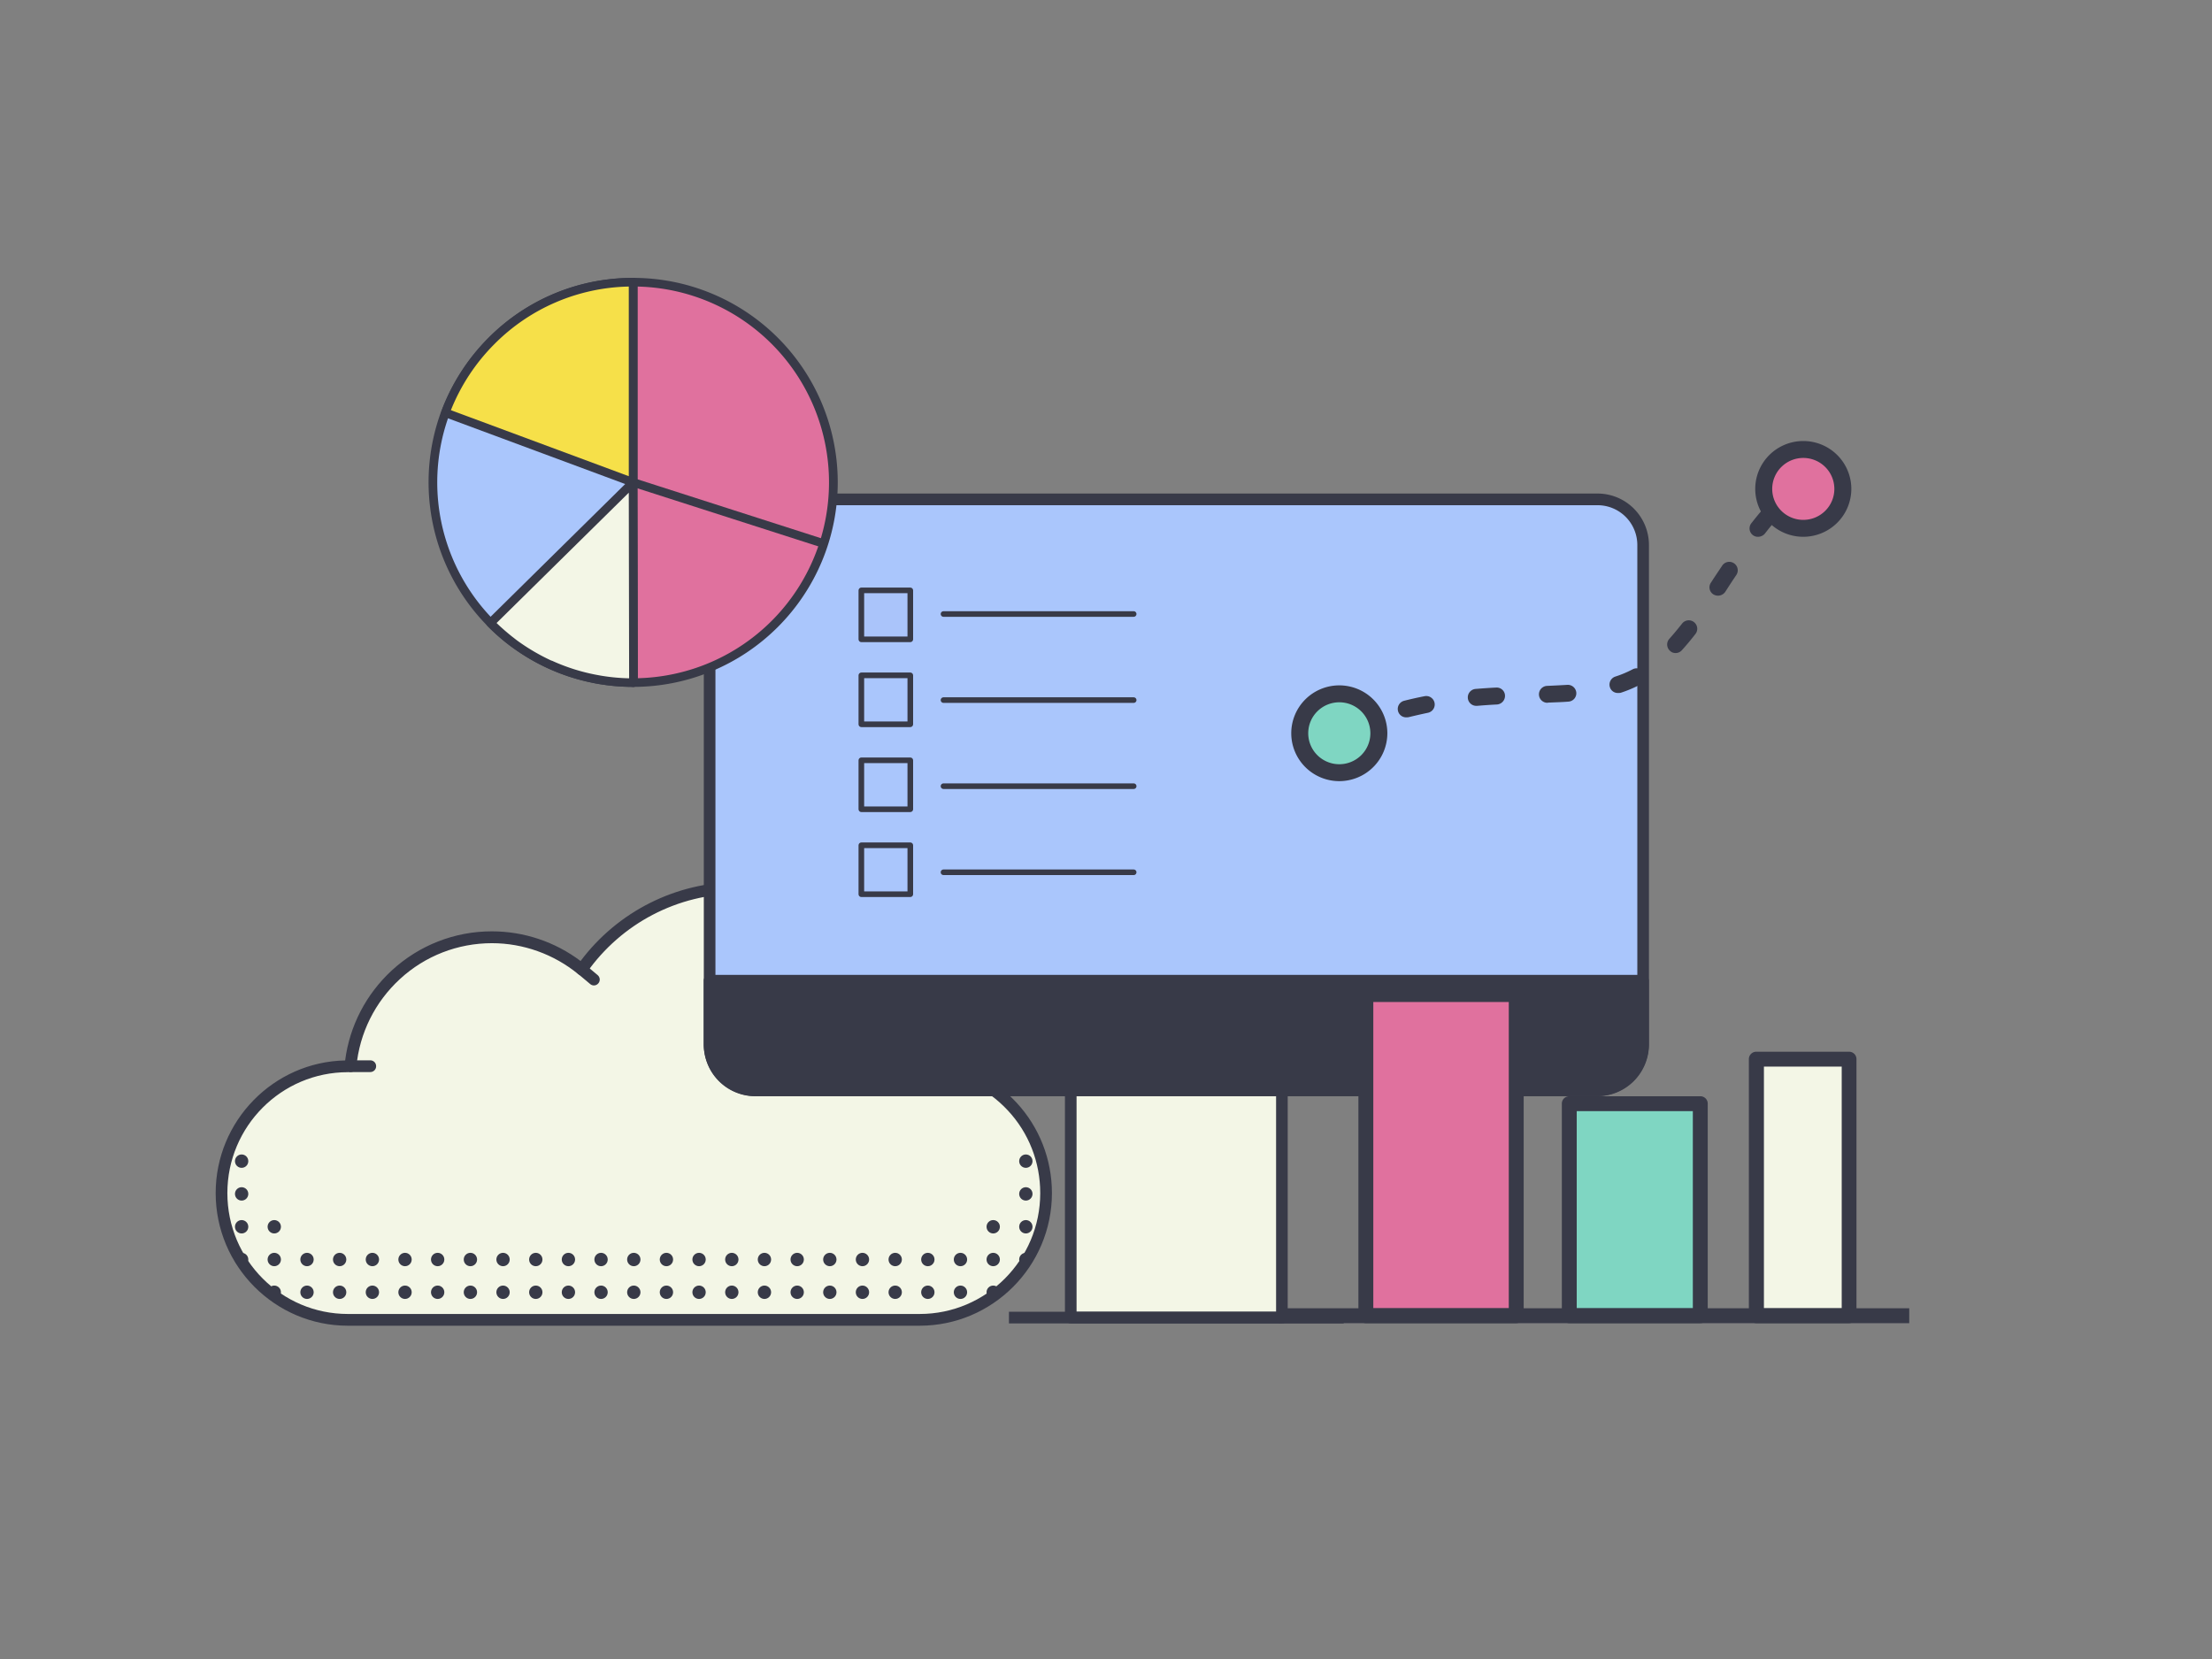 <?xml version="1.0" encoding="UTF-8"?>
<svg xmlns="http://www.w3.org/2000/svg" xmlns:xlink="http://www.w3.org/1999/xlink" version="1.1" viewBox="0 0 1600 1200" width="1600" height="1200" x="0px" y="0px">
  <rect x="0" y="0" width="1600" height="1200" fill="#808080" stroke="none"/>
  <!-- ITEM 0 -->
  <g>
    <defs>
      <clipPath id="clip-path-id-viewbox-item-0">
        <rect x="0.0" y="0.0" width="715.0" height="378.0"></rect>
      </clipPath>
    </defs>
    <g transform="translate(156.0 638.0) rotate(0.0 302.5 160.5) scale(0.846 0.849)">
      <g clip-path="url(#clip-path-id-viewbox-item-0)" transform="translate(-0.0 -0.0)">
        <g id="Layer_1_1_-i0">
          <g>
            <g>
              <path d="M609.8,157.2C604,72.2,533.2,5,446.7,5C391.4,5,342.6,32.4,313,74.5c-20.9-17.1-47.7-27.4-76.9-27.4     C172.9,47.1,121,95.4,115.2,157H113C53.3,157,5,205.4,5,265l0,0c0,59.7,48.4,108,108,108h489c59.7,0,108-48.4,108-108l0,0     C710.1,207.9,665.9,161.2,609.8,157.2z" style="fill:#F3F6E6;"></path>
              <path d="M602,378H113C50.7,378,0,327.3,0,265c0-61.5,49.5-111.8,110.7-113c3.8-29.4,17.9-56.5,40-76.8     c23.4-21.4,53.7-33.2,85.4-33.2c27.4,0,54.1,8.9,75.9,25.3C343.7,25.1,393.7,0,446.7,0c43,0,83.9,16.2,115.2,45.6     c30.1,28.3,48.7,66.1,52.5,107c26.8,2.9,51.6,15.3,70.2,35.2c19.6,21,30.4,48.4,30.4,77.2C715,327.3,664.3,378,602,378z M113,162     c-56.8,0-103,46.2-103,103s46.2,103,103,103h489c56.8,0,103-46.2,103-103c0-26.3-9.8-51.3-27.7-70.4     c-17.8-19.1-41.9-30.6-67.9-32.4c-2.5-0.2-4.5-2.2-4.6-4.6c-2.7-40-20.4-77.2-49.7-104.7C525.6,25.2,487.1,10,446.7,10     c-51.5,0-99.9,25.2-129.6,67.4c-0.8,1.1-2,1.9-3.4,2.1c-1.4,0.2-2.8-0.2-3.8-1.1c-20.7-16.9-46.9-26.3-73.7-26.3     c-29.2,0-57.1,10.8-78.6,30.5c-21.4,19.6-34.6,46.1-37.3,74.8c-0.2,2.6-2.4,4.5-5,4.5H113z" style="fill:#383A48;"></path>
            </g>
            <g>
              <g>
                <g>
                  <g>
                    <g>
                      <circle cx="692.7" cy="237.8" r="5.7" style="fill:#383A48;"></circle>
                    </g>
                  </g>
                </g>
                <g>
                  <g>
                    <g>
                      <circle cx="692.7" cy="265.7" r="5.7" style="fill:#383A48;"></circle>
                    </g>
                  </g>
                </g>
                <g>
                  <g>
                    <g>
                      <circle cx="692.7" cy="293.7" r="5.7" style="fill:#383A48;"></circle>
                    </g>
                  </g>
                </g>
                <g>
                  <g>
                    <g>
                      <circle cx="692.7" cy="321.6" r="5.7" style="fill:#383A48;"></circle>
                    </g>
                  </g>
                </g>
                <g>
                  <g>
                    <g>
                      <circle cx="664.8" cy="293.7" r="5.7" style="fill:#383A48;"></circle>
                    </g>
                  </g>
                </g>
                <g>
                  <g>
                    <g>
                      <circle cx="664.8" cy="321.6" r="5.7" style="fill:#383A48;"></circle>
                    </g>
                  </g>
                </g>
                <g>
                  <g>
                    <g>
                      <circle cx="664.8" cy="349.5" r="5.7" style="fill:#383A48;"></circle>
                    </g>
                  </g>
                </g>
                <g>
                  <g>
                    <g>
                      <circle cx="636.8" cy="321.6" r="5.7" style="fill:#383A48;"></circle>
                    </g>
                  </g>
                </g>
                <g>
                  <g>
                    <g>
                      <circle cx="636.8" cy="349.5" r="5.7" style="fill:#383A48;"></circle>
                    </g>
                  </g>
                </g>
                <g>
                  <g>
                    <g>
                      <circle cx="608.9" cy="321.6" r="5.7" style="fill:#383A48;"></circle>
                    </g>
                  </g>
                </g>
                <g>
                  <g>
                    <g>
                      <circle cx="608.9" cy="349.5" r="5.7" style="fill:#383A48;"></circle>
                    </g>
                  </g>
                </g>
                <g>
                  <g>
                    <g>
                      <circle cx="581" cy="321.6" r="5.7" style="fill:#383A48;"></circle>
                    </g>
                  </g>
                </g>
                <g>
                  <g>
                    <g>
                      <circle cx="581" cy="349.5" r="5.7" style="fill:#383A48;"></circle>
                    </g>
                  </g>
                </g>
                <g>
                  <g>
                    <g>
                      <circle cx="553" cy="321.6" r="5.7" style="fill:#383A48;"></circle>
                    </g>
                  </g>
                </g>
                <g>
                  <g>
                    <g>
                      <circle cx="553" cy="349.5" r="5.7" style="fill:#383A48;"></circle>
                    </g>
                  </g>
                </g>
                <g>
                  <g>
                    <g>
                      <circle cx="525.1" cy="321.6" r="5.7" style="fill:#383A48;"></circle>
                    </g>
                  </g>
                </g>
                <g>
                  <g>
                    <g>
                      <circle cx="525.1" cy="349.5" r="5.7" style="fill:#383A48;"></circle>
                    </g>
                  </g>
                </g>
                <g>
                  <g>
                    <g>
                      <circle cx="497.2" cy="321.6" r="5.7" style="fill:#383A48;"></circle>
                    </g>
                  </g>
                </g>
                <g>
                  <g>
                    <g>
                      <circle cx="497.2" cy="349.5" r="5.7" style="fill:#383A48;"></circle>
                    </g>
                  </g>
                </g>
                <g>
                  <g>
                    <g>
                      <circle cx="469.2" cy="321.6" r="5.7" style="fill:#383A48;"></circle>
                    </g>
                  </g>
                </g>
                <g>
                  <g>
                    <g>
                      <circle cx="469.2" cy="349.5" r="5.7" style="fill:#383A48;"></circle>
                    </g>
                  </g>
                </g>
                <g>
                  <g>
                    <g>
                      <circle cx="441.3" cy="321.6" r="5.7" style="fill:#383A48;"></circle>
                    </g>
                  </g>
                </g>
                <g>
                  <g>
                    <g>
                      <circle cx="441.3" cy="349.5" r="5.7" style="fill:#383A48;"></circle>
                    </g>
                  </g>
                </g>
                <g>
                  <g>
                    <g>
                      <circle cx="413.3" cy="321.6" r="5.7" style="fill:#383A48;"></circle>
                    </g>
                  </g>
                </g>
                <g>
                  <g>
                    <g>
                      <circle cx="413.3" cy="349.5" r="5.7" style="fill:#383A48;"></circle>
                    </g>
                  </g>
                </g>
                <g>
                  <g>
                    <g>
                      <circle cx="385.4" cy="321.6" r="5.7" style="fill:#383A48;"></circle>
                    </g>
                  </g>
                </g>
                <g>
                  <g>
                    <g>
                      <circle cx="385.4" cy="349.5" r="5.7" style="fill:#383A48;"></circle>
                    </g>
                  </g>
                </g>
                <g>
                  <g>
                    <g>
                      <circle cx="357.5" cy="321.6" r="5.7" style="fill:#383A48;"></circle>
                    </g>
                  </g>
                </g>
                <g>
                  <g>
                    <g>
                      <circle cx="357.5" cy="349.5" r="5.7" style="fill:#383A48;"></circle>
                    </g>
                  </g>
                </g>
                <g>
                  <g>
                    <g>
                      <circle cx="329.5" cy="321.6" r="5.7" style="fill:#383A48;"></circle>
                    </g>
                  </g>
                </g>
                <g>
                  <g>
                    <g>
                      <circle cx="329.5" cy="349.5" r="5.7" style="fill:#383A48;"></circle>
                    </g>
                  </g>
                </g>
                <g>
                  <g>
                    <g>
                      <circle cx="301.6" cy="321.6" r="5.7" style="fill:#383A48;"></circle>
                    </g>
                  </g>
                </g>
                <g>
                  <g>
                    <g>
                      <circle cx="301.6" cy="349.5" r="5.7" style="fill:#383A48;"></circle>
                    </g>
                  </g>
                </g>
                <g>
                  <g>
                    <g>
                      <circle cx="273.7" cy="321.6" r="5.7" style="fill:#383A48;"></circle>
                    </g>
                  </g>
                </g>
                <g>
                  <g>
                    <g>
                      <circle cx="273.7" cy="349.5" r="5.7" style="fill:#383A48;"></circle>
                    </g>
                  </g>
                </g>
                <g>
                  <g>
                    <g>
                      <circle cx="245.7" cy="321.6" r="5.7" style="fill:#383A48;"></circle>
                    </g>
                  </g>
                </g>
                <g>
                  <g>
                    <g>
                      <circle cx="245.7" cy="349.5" r="5.7" style="fill:#383A48;"></circle>
                    </g>
                  </g>
                </g>
                <g>
                  <g>
                    <g>
                      <circle cx="217.8" cy="321.6" r="5.7" style="fill:#383A48;"></circle>
                    </g>
                  </g>
                </g>
                <g>
                  <g>
                    <g>
                      <circle cx="217.8" cy="349.5" r="5.7" style="fill:#383A48;"></circle>
                    </g>
                  </g>
                </g>
                <g>
                  <g>
                    <g>
                      <circle cx="189.8" cy="321.6" r="5.7" style="fill:#383A48;"></circle>
                    </g>
                  </g>
                </g>
                <g>
                  <g>
                    <g>
                      <circle cx="189.8" cy="349.5" r="5.7" style="fill:#383A48;"></circle>
                    </g>
                  </g>
                </g>
                <g>
                  <g>
                    <g>
                      <circle cx="161.9" cy="321.6" r="5.7" style="fill:#383A48;"></circle>
                    </g>
                  </g>
                </g>
                <g>
                  <g>
                    <g>
                      <circle cx="161.9" cy="349.5" r="5.7" style="fill:#383A48;"></circle>
                    </g>
                  </g>
                </g>
                <g>
                  <g>
                    <g>
                      <circle cx="134" cy="321.6" r="5.7" style="fill:#383A48;"></circle>
                    </g>
                  </g>
                </g>
                <g>
                  <g>
                    <g>
                      <circle cx="134" cy="349.5" r="5.7" style="fill:#383A48;"></circle>
                    </g>
                  </g>
                </g>
                <g>
                  <g>
                    <g>
                      <circle cx="106" cy="321.6" r="5.7" style="fill:#383A48;"></circle>
                    </g>
                  </g>
                </g>
                <g>
                  <g>
                    <g>
                      <circle cx="106" cy="349.5" r="5.7" style="fill:#383A48;"></circle>
                    </g>
                  </g>
                </g>
                <g>
                  <g>
                    <g>
                      <circle cx="78.1" cy="321.6" r="5.7" style="fill:#383A48;"></circle>
                    </g>
                  </g>
                </g>
                <g>
                  <g>
                    <g>
                      <circle cx="78.1" cy="349.5" r="5.7" style="fill:#383A48;"></circle>
                    </g>
                  </g>
                </g>
                <g>
                  <g>
                    <g>
                      <circle cx="50.1" cy="293.7" r="5.7" style="fill:#383A48;"></circle>
                    </g>
                  </g>
                </g>
                <g>
                  <g>
                    <g>
                      <circle cx="50.1" cy="321.6" r="5.7" style="fill:#383A48;"></circle>
                    </g>
                  </g>
                </g>
                <g>
                  <g>
                    <g>
                      <circle cx="50.1" cy="349.5" r="5.7" style="fill:#383A48;"></circle>
                    </g>
                  </g>
                </g>
                <g>
                  <g>
                    <g>
                      <circle cx="22.2" cy="237.8" r="5.7" style="fill:#383A48;"></circle>
                    </g>
                  </g>
                </g>
                <g>
                  <g>
                    <g>
                      <circle cx="22.2" cy="265.7" r="5.7" style="fill:#383A48;"></circle>
                    </g>
                  </g>
                </g>
                <g>
                  <g>
                    <g>
                      <circle cx="22.2" cy="293.7" r="5.7" style="fill:#383A48;"></circle>
                    </g>
                  </g>
                </g>
                <g>
                  <g>
                    <g>
                      <circle cx="22.2" cy="321.6" r="5.7" style="fill:#383A48;"></circle>
                    </g>
                  </g>
                </g>
              </g>
            </g>
            <g>
              <path d="M132.2,161.9h-16.9c-2.8,0-5-2.2-5-5s2.2-5,5-5h16.9c2.8,0,5,2.2,5,5S135,161.9,132.2,161.9z" style="fill:#383A48;"></path>
            </g>
            <g>
              <path d="M609.8,176.9c-2.8,0-5-2.2-5-5v-14.7c0-2.8,2.2-5,5-5s5,2.2,5,5v14.7C614.8,174.7,612.6,176.9,609.8,176.9z" style="fill:#383A48;"></path>
            </g>
            <g>
              <path d="M323.4,88.1c-1.1,0-2.3-0.4-3.2-1.2l-10.3-8.6c-2.1-1.8-2.4-4.9-0.6-7c1.8-2.1,4.9-2.4,7-0.6l10.3,8.6     c2.1,1.8,2.4,4.9,0.6,7C326.2,87.5,324.8,88.1,323.4,88.1z" style="fill:#383A48;"></path>
            </g>
          </g>
        </g>
        <g id="Isolation_Mode-i0">
</g>
      </g>
    </g>
  </g>
  <!-- ITEM 1 -->
  <g>
    <defs>
      <clipPath id="clip-path-id-viewbox-item-1">
        <rect x="0.0" y="0.0" width="813.0" height="711.2"></rect>
      </clipPath>
    </defs>
    <g transform="translate(509.0 357.0) rotate(0.0 342.0 300.0) scale(0.841 0.844)">
      <g clip-path="url(#clip-path-id-viewbox-item-1)" transform="translate(-0.0 -0.0)">
        <rect x="315.7" y="503.6" width="181.6" height="202.6" fill="#f3f6e6"></rect>
        <path d="M497.3,711.2H315.7a4.951,4.951,0,0,1-5-5V503.6a4.951,4.951,0,0,1,5-5H497.3a4.951,4.951,0,0,1,5,5V706.2A4.951,4.951,0,0,1,497.3,711.2Zm-176.6-10H492.3V508.6H320.7Z" fill="#383a48"></path>
        <path d="M768.8,511.5H44.2A39.093,39.093,0,0,1,5.1,472.4V44.1A39.093,39.093,0,0,1,44.2,5H768.9A39.093,39.093,0,0,1,808,44.1V472.3A39.328,39.328,0,0,1,768.8,511.5Z" fill="#aac6fc"></path>
        <path d="M768.8,516.5H44.2A44.172,44.172,0,0,1,.1,472.4V44.1A44.172,44.172,0,0,1,44.2,0H768.9A44.172,44.172,0,0,1,813,44.1V472.3A44.343,44.343,0,0,1,768.8,516.5ZM44.2,10A34.142,34.142,0,0,0,10.1,44.1V472.3a34.142,34.142,0,0,0,34.1,34.1H768.9A34.142,34.142,0,0,0,803,472.3V44.1A34.142,34.142,0,0,0,768.9,10Z" fill="#383a48"></path>
        <path d="M807.9,412.5H5a4.951,4.951,0,0,0-5,5v54.1a44.854,44.854,0,0,0,44.8,44.8H768.1a44.854,44.854,0,0,0,44.8-44.8V417.5A5.015,5.015,0,0,0,807.9,412.5Z" fill="#383a48"></path>
        <rect x="262.55" y="701.2" width="287.9" height="10" fill="#383a48"></rect>
      </g>
    </g>
  </g>
  <!-- ITEM 2 -->
  <g>
    <defs>
      <clipPath id="clip-path-id-viewbox-item-2">
        <rect x="0.0" y="0.0" width="494.0" height="550.0"></rect>
      </clipPath>
    </defs>
    <g transform="translate(621.0 425.0) rotate(0.0 100.5 112.0) scale(0.407 0.407)">
      <g clip-path="url(#clip-path-id-viewbox-item-2)" transform="translate(-0.0 -0.0)">
        <g>
          <g>
            <rect x="5" y="5" style="fill:#AAC4FA;" width="87" height="87"></rect>
            <path style="fill:#383A47;" d="M92,97H5c-2.762,0-5-2.238-5-5V5c0-2.762,2.238-5,5-5h87c2.762,0,5,2.238,5,5v87    C97,94.762,94.762,97,92,97z M10,87h77V10H10V87z"></path>
          </g>
          <path style="fill:#383A47;" d="M92,248H5c-2.762,0-5-2.238-5-5v-87c0-2.762,2.238-5,5-5h87c2.762,0,5,2.238,5,5v87   C97,245.762,94.762,248,92,248z M10,238h77v-77H10V238z"></path>
          <path style="fill:#383A47;" d="M92,399H5c-2.762,0-5-2.238-5-5v-87c0-2.762,2.238-5,5-5h87c2.762,0,5,2.238,5,5v87   C97,396.762,94.762,399,92,399z M10,389h77v-77H10V389z"></path>
          <path style="fill:#383A47;" d="M92,550H5c-2.762,0-5-2.238-5-5v-87c0-2.762,2.238-5,5-5h87c2.762,0,5,2.238,5,5v87   C97,547.762,94.762,550,92,550z M10,540h77v-77H10V540z"></path>
          <path style="fill:#383A47;" d="M489,52H151c-2.762,0-5-2.238-5-5s2.238-5,5-5h338c2.762,0,5,2.238,5,5S491.762,52,489,52z"></path>
          <path style="fill:#383A47;" d="M489,205H151c-2.762,0-5-2.238-5-5s2.238-5,5-5h338c2.762,0,5,2.238,5,5S491.762,205,489,205z"></path>
          <path style="fill:#383A47;" d="M489,358H151c-2.762,0-5-2.238-5-5s2.238-5,5-5h338c2.762,0,5,2.238,5,5S491.762,358,489,358z"></path>
          <path style="fill:#383A47;" d="M489,511H151c-2.762,0-5-2.238-5-5s2.238-5,5-5h338c2.762,0,5,2.238,5,5S491.762,511,489,511z"></path>
        </g>
      </g>
    </g>
  </g>
  <!-- ITEM 3 -->
  <g>
    <defs>
      <clipPath id="clip-path-id-viewbox-item-3">
        <rect x="0.0" y="0.0" width="476.4" height="476.4"></rect>
      </clipPath>
    </defs>
    <g transform="translate(310.0 201.0) rotate(0.0 148.0 148.0) scale(0.621 0.621)">
      <g clip-path="url(#clip-path-id-viewbox-item-3)" transform="translate(-0.0 -0.0)">
        <path d="M471.3,238.2c0,128.6-104.2,232.9-232.7,233.2l-.4-233.2V5C367,5,471.3,109.4,471.3,238.2Z" fill="#e0719e"></path>
        <path d="M238.6,476.4a4.951,4.951,0,0,1-5-5l-.4-233.2V5a4.951,4.951,0,0,1,5-5,238.2,238.2,0,0,1,.4,476.4Zm4.6-466.3V238.2l.4,228.1a228.158,228.158,0,0,0-.4-456.2Z" fill="#383a48"></path>
        <path d="M238.6,471.4h-.4a242.362,242.362,0,0,1-38.3-3.1c-.8-.1-1.5-.3-2.3-.4-1.7-.3-3.4-.6-5-1a230.576,230.576,0,0,1-92.2-40.6c-.7-.5-1.4-1.1-2.1-1.6s-1.4-1.1-2.1-1.6-1.4-1.1-2.1-1.6a225.625,225.625,0,0,1-21.8-19.6,232.679,232.679,0,0,1,1-328.5h0A232.47,232.47,0,0,1,238.2,5.1V238.2Z" fill="#aac6fc"></path>
        <path d="M238.6,476.4h-.4a242.673,242.673,0,0,1-39.1-3.2c-.8-.1-1.6-.3-2.4-.4-1.7-.3-3.4-.6-5.1-1a235.525,235.525,0,0,1-94.2-41.5l-2.2-1.6a14.309,14.309,0,0,0-1.5-1.1l-.6-.5c-.7-.6-1.4-1.1-2.2-1.7a234.165,234.165,0,0,1-22.3-20A238.52,238.52,0,0,1,14.8,155.3,239.889,239.889,0,0,1,69.7,69.8l.2-.2A236.55,236.55,0,0,1,238.1,0a4.951,4.951,0,0,1,5,5V238.1l.4,233.2a4.691,4.691,0,0,1-1.5,3.5A5.17,5.17,0,0,1,238.6,476.4ZM76.7,77.1a228.153,228.153,0,0,0-.9,321.3,214.709,214.709,0,0,0,21.4,19.1c.7.5,1.4,1.1,2.1,1.6l.6.5c.5.4.9.7,1.4,1.1l2.1,1.6A225.841,225.841,0,0,0,193.6,462c1.6.3,3.3.6,4.9.9.7.1,1.5.3,2.2.4a226.049,226.049,0,0,0,32.9,3l-.4-228.1V10.1A226.685,226.685,0,0,0,76.9,76.9.215.215,0,0,0,76.7,77.1Z" fill="#383a48"></path>
        <path d="M238.2,5V238.1L19.5,157A232.97,232.97,0,0,1,73.3,73.3h0A232.47,232.47,0,0,1,238.2,5Z" fill="#f6e049"></path>
        <path d="M238.2,243.2a4.671,4.671,0,0,1-1.7-.3L17.9,161.8a5.1,5.1,0,0,1-2.8-2.6,5.006,5.006,0,0,1-.1-3.8A239.889,239.889,0,0,1,69.9,69.9l.2-.2A236.55,236.55,0,0,1,238.3.1a4.951,4.951,0,0,1,5,5V238.2a5.068,5.068,0,0,1-2.1,4.1A5.788,5.788,0,0,1,238.2,243.2ZM26,154.1,233.2,231V10.1A226.685,226.685,0,0,0,76.9,76.9l-.2.2A228.831,228.831,0,0,0,26,154.1Z" fill="#383a48"></path>
        <path d="M238.6,471.4h0a226.234,226.234,0,0,1-38.7-3.1c-.8-.1-1.5-.3-2.3-.4a236.733,236.733,0,0,1-56.2-17.5h0a238.462,238.462,0,0,1-41.1-24c-.7-.5-1.4-1.1-2.1-1.6s-1.4-1.1-2.1-1.6-1.4-1.1-2.1-1.6a224.363,224.363,0,0,1-21.9-19.5h0L238.2,238.4Z" fill="#f3f6e6"></path>
        <path d="M238.3,476.4a233.931,233.931,0,0,1-39.2-3.3c-.8-.1-1.6-.3-2.4-.4a236.122,236.122,0,0,1-57.4-17.9c-.1,0-.2-.1-.3-.1a241.891,241.891,0,0,1-41.7-24.4l-2.2-1.6a14.309,14.309,0,0,0-1.5-1.1l-.6-.5c-.7-.6-1.4-1.1-2.2-1.7a248.614,248.614,0,0,1-22.3-20,4.82,4.82,0,0,1-1.4-3.6,5.093,5.093,0,0,1,1.5-3.5l166-163.7a5.137,5.137,0,0,1,5.4-1.1,4.987,4.987,0,0,1,3.1,4.6l.4,233.2h0v.1a4.951,4.951,0,0,1-5,5Zm-94.6-30.5a224.7,224.7,0,0,0,54.8,17c.7.1,1.5.3,2.2.4a227.474,227.474,0,0,0,32.9,3.1l-.4-216.2L79.2,402c5.7,5.5,11.7,10.7,17.8,15.6.7.5,1.4,1.1,2.1,1.6l.6.5c.5.4.9.7,1.4,1.1l2.1,1.6a236.5,236.5,0,0,0,40.1,23.5C143.5,445.8,143.6,445.8,143.7,445.9Z" fill="#383a48"></path>
        <rect x="344.2" y="157.254" width="10" height="233.194" transform="translate(-18.294 522.615) rotate(-72.199)" fill="#383a48"></rect>
      </g>
    </g>
  </g>
  <!-- ITEM 4 -->
  <g>
    <defs>
      <clipPath id="clip-path-id-viewbox-item-4">
        <rect x="0.0" y="0.0" width="423.2" height="225.7"></rect>
      </clipPath>
    </defs>
    <g transform="translate(1381.0 714.0) rotate(0.0 -228.0 121.5) scale(-1.078 1.077)">
      <g clip-path="url(#clip-path-id-viewbox-item-4)" transform="translate(-0.0 -0.0)">
        <rect x="263.7" y="5" width="100.9" height="215.7" fill="#e0719e"></rect>
        <path d="M364.6,225.7H263.7a4.951,4.951,0,0,1-5-5V5a4.951,4.951,0,0,1,5-5H364.6a4.951,4.951,0,0,1,5,5V220.7A5.015,5.015,0,0,1,364.6,225.7Zm-95.9-10h90.9V10H268.7Z" fill="#383a48"></path>
        <rect x="140.2" y="78.3" width="87.9" height="142.3" fill="#7fd6c2"></rect>
        <path d="M228.1,225.7H140.2a4.951,4.951,0,0,1-5-5V78.3a4.951,4.951,0,0,1,5-5h87.9a4.951,4.951,0,0,1,5,5V220.6A5.037,5.037,0,0,1,228.1,225.7Zm-82.9-10h77.9V83.3H145.2Z" fill="#383a48"></path>
        <rect x="40.3" y="48.4" width="62.2" height="172.3" fill="#f3f6e6"></rect>
        <path d="M102.6,225.7H40.4a4.951,4.951,0,0,1-5-5V48.4a4.951,4.951,0,0,1,5-5h62.2a4.951,4.951,0,0,1,5,5V220.7A5.015,5.015,0,0,1,102.6,225.7Zm-57.3-10H97.5V53.4H45.3Z" fill="#383a48"></path>
        <rect y="215.7" width="423.2" height="10" fill="#383a48"></rect>
      </g>
    </g>
  </g>
  <!-- ITEM 5 -->
  <g>
    <defs>
      <clipPath id="clip-path-id-viewbox-item-5">
        <rect x="0.0" y="0.0" width="329.9" height="201.0"></rect>
      </clipPath>
    </defs>
    <g transform="translate(934.0 319.0) rotate(0.0 202.5 123.0) scale(1.228 1.224)">
      <g clip-path="url(#clip-path-id-viewbox-item-5)" transform="translate(-0.0 -0.0)">
        <circle cx="301.6" cy="28.3" r="23.3" fill="#e0719e"></circle>
        <path d="M301.6,56.6a28.3,28.3,0,1,1,28.3-28.3A28.338,28.338,0,0,1,301.6,56.6Zm0-46.6a18.3,18.3,0,1,0,18.3,18.3A18.309,18.309,0,0,0,301.6,10Z" fill="#383a48"></path>
        <path d="M28.3,177.7a4.834,4.834,0,0,1-4.5-2.8,5.088,5.088,0,0,1,2.3-6.7c3.7-1.8,7.5-3.5,11.2-5a4.977,4.977,0,0,1,3.8,9.2c-3.6,1.5-7.2,3.1-10.7,4.8A4.99,4.99,0,0,1,28.3,177.7Zm39.4-14.4a4.925,4.925,0,0,1-4.8-3.7,4.979,4.979,0,0,1,3.6-6.1q5.85-1.5,12-2.7a5,5,0,1,1,2,9.8c-3.8.8-7.7,1.7-11.4,2.6A7.6,7.6,0,0,1,67.7,163.3Zm41.3-6.8a5.008,5.008,0,0,1-.4-10c3.8-.3,7.8-.6,12.1-.8a4.876,4.876,0,0,1,5.2,4.7,5.1,5.1,0,0,1-4.7,5.3c-4.2.2-8.1.5-11.8.8Zm42-1.8a5,5,0,0,1-.2-10c4.6-.2,8.4-.4,11.8-.6a5.006,5.006,0,0,1,5.3,4.6,4.946,4.946,0,0,1-4.6,5.3c-3.5.3-7.4.4-12.1.6A.31.31,0,0,1,151,154.7Zm41.4-5.8a4.83,4.83,0,0,1-4.7-3.4,5.007,5.007,0,0,1,3.2-6.3,62.462,62.462,0,0,0,10.2-4.3,5.032,5.032,0,0,1,4.7,8.9,73.365,73.365,0,0,1-11.8,5A8.6,8.6,0,0,1,192.4,148.9Zm34-23.6a4.6,4.6,0,0,1-3.3-1.3,5.043,5.043,0,0,1-.4-7.1q3.6-4.05,7.5-9a4.99,4.99,0,0,1,7.9,6.1c-2.7,3.5-5.3,6.6-7.9,9.5A4.926,4.926,0,0,1,226.4,125.3Zm24.9-33.9a5.3,5.3,0,0,1-2.7-.8,4.9,4.9,0,0,1-1.4-6.9c1.6-2.5,3.2-4.9,4.8-7.3l1.8-2.7a4.993,4.993,0,1,1,8.4,5.4l-1.8,2.7c-1.6,2.4-3.2,4.9-4.8,7.4A5.262,5.262,0,0,1,251.3,91.4Zm23.6-34.8a4.719,4.719,0,0,1-3-1,4.96,4.96,0,0,1-.9-7c2.8-3.6,5.4-6.8,8-9.6a5.025,5.025,0,0,1,7.4,6.8c-2.4,2.6-4.8,5.5-7.4,8.9A5.3,5.3,0,0,1,274.9,56.6Z" fill="#383a48"></path>
        <circle cx="28.3" cy="172.7" r="23.3" fill="#7fd6c2"></circle>
        <path d="M28.3,201a28.3,28.3,0,1,1,28.3-28.3A28.338,28.338,0,0,1,28.3,201Zm0-46.6a18.3,18.3,0,1,0,18.3,18.3A18.309,18.309,0,0,0,28.3,154.4Z" fill="#383a48"></path>
      </g>
    </g>
  </g>
</svg>
